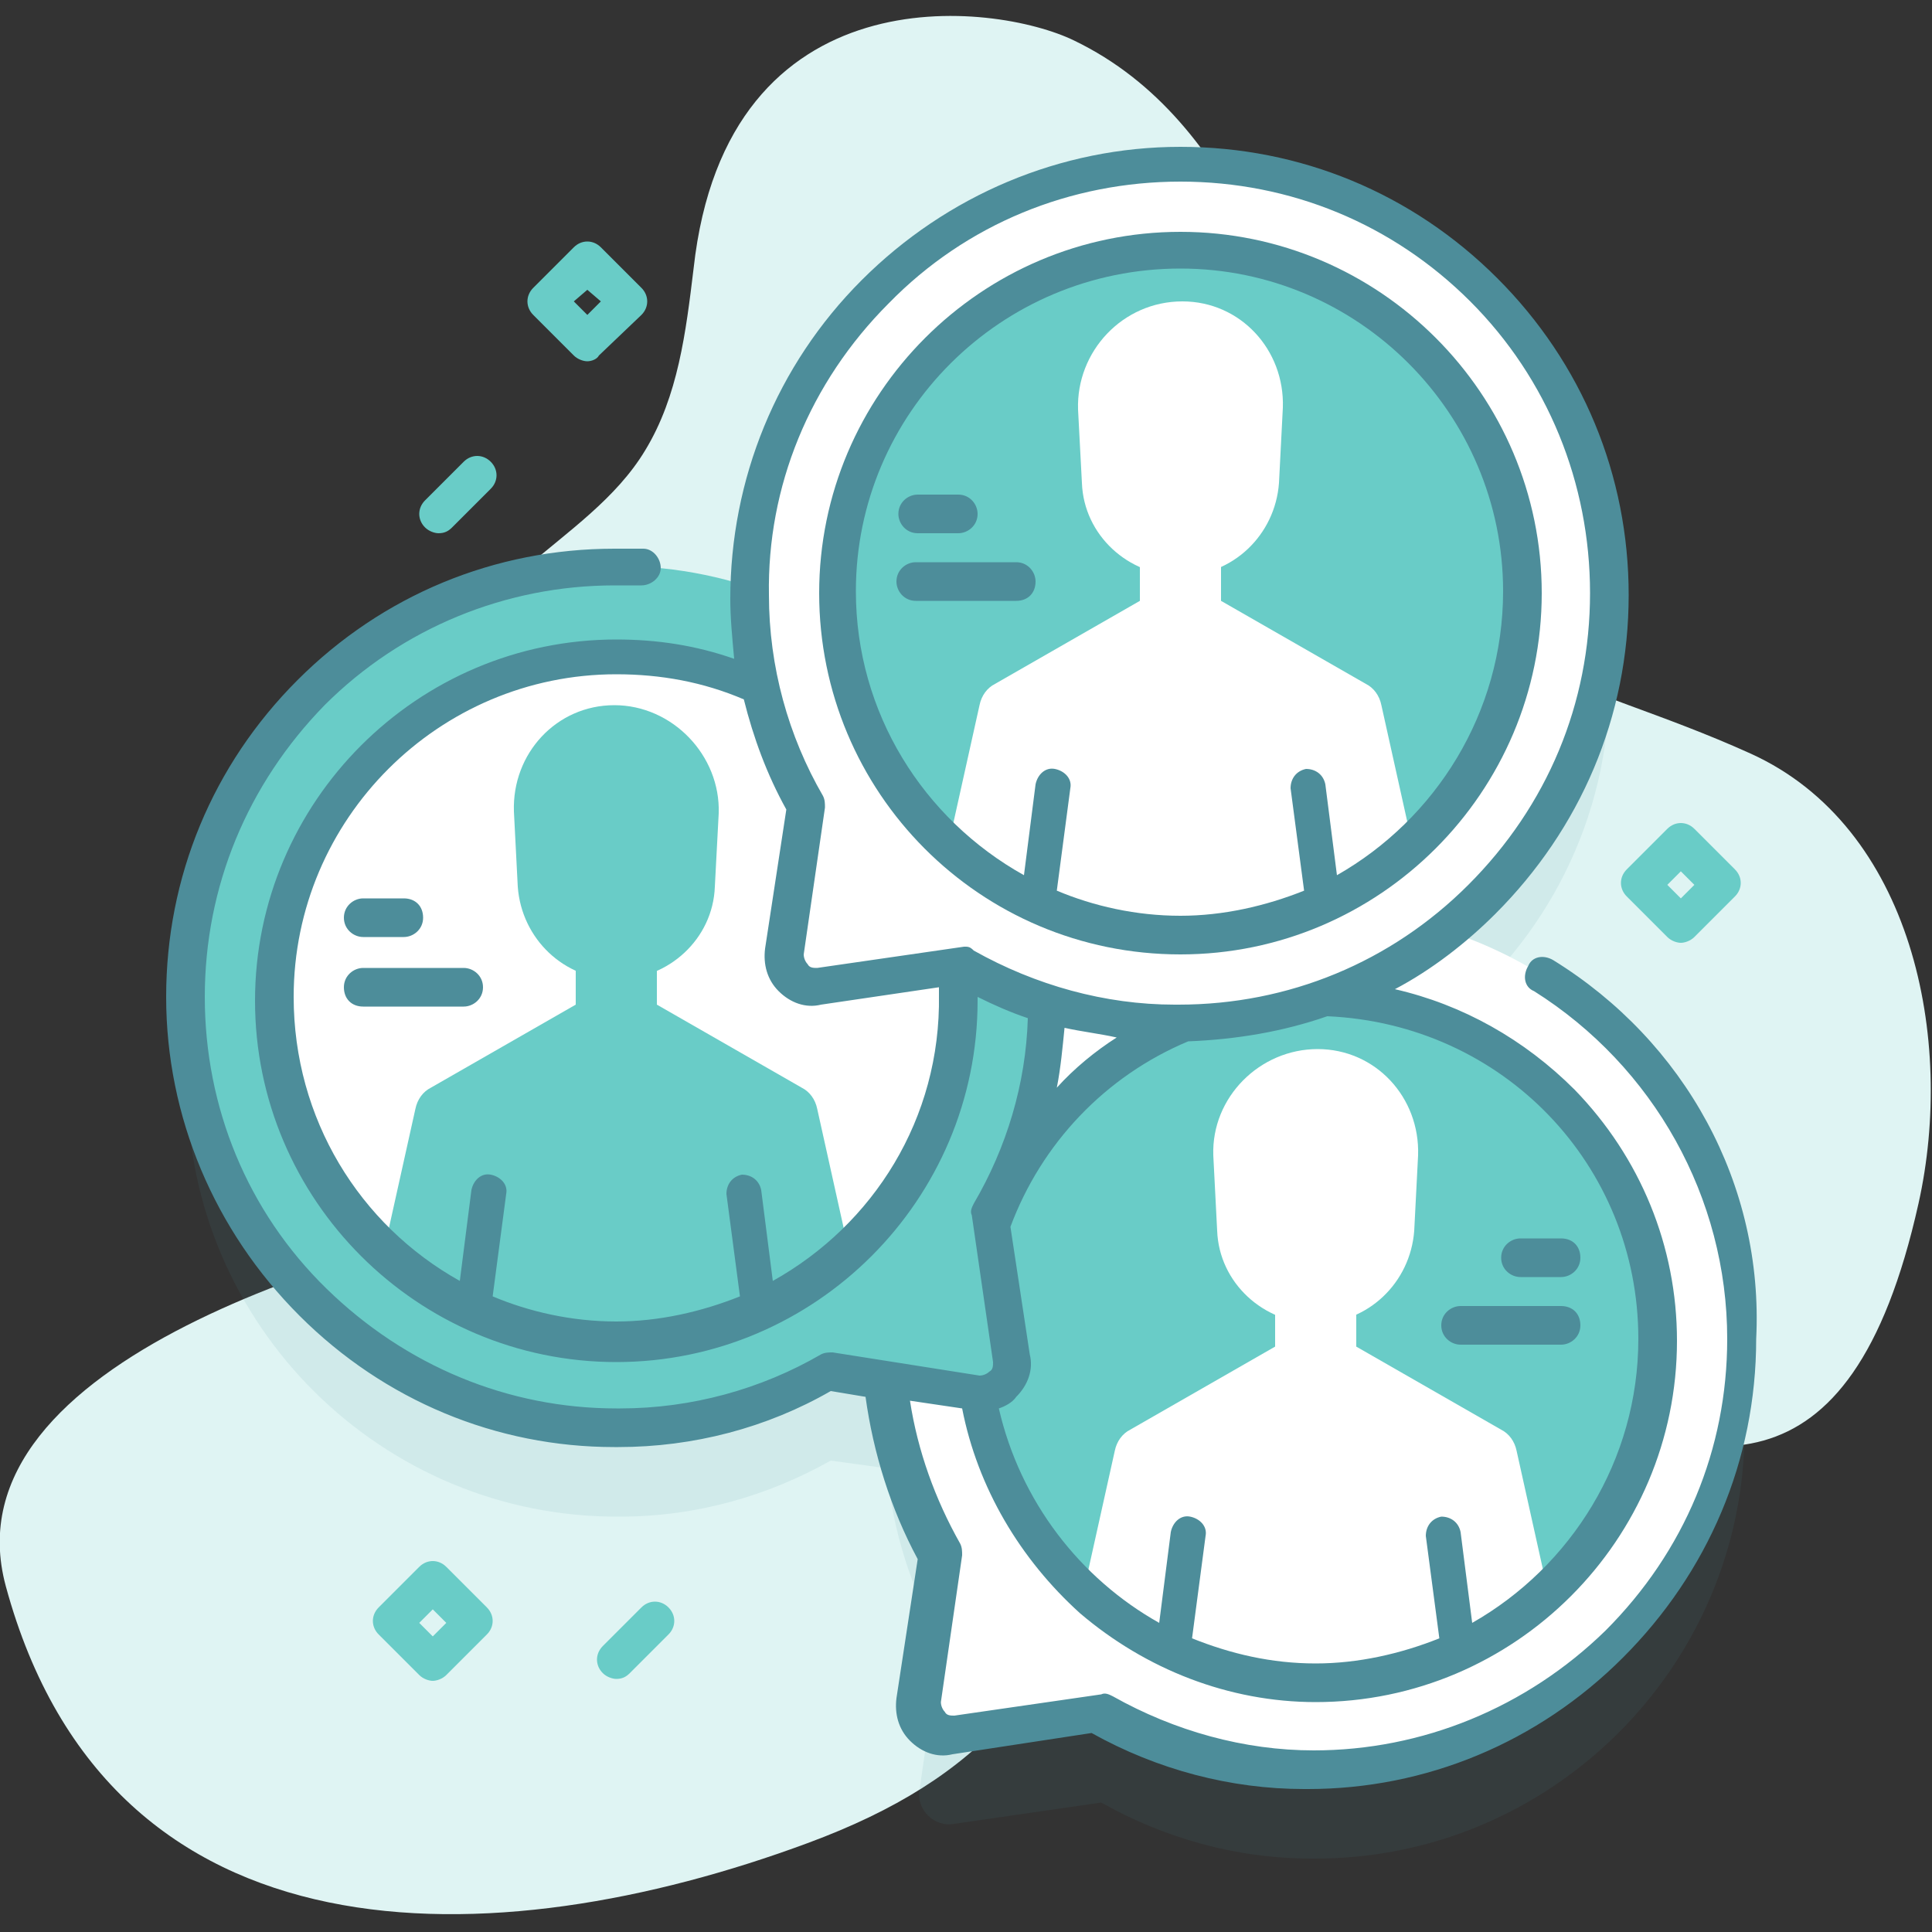 <?xml version="1.0" encoding="UTF-8"?> <!-- Generator: Adobe Illustrator 21.0.1, SVG Export Plug-In . SVG Version: 6.00 Build 0) --> <svg xmlns="http://www.w3.org/2000/svg" xmlns:xlink="http://www.w3.org/1999/xlink" id="Capa_1" x="0px" y="0px" viewBox="0 0 100 100" style="enable-background:new 0 0 100 100;" xml:space="preserve"><rect x="0" y="0" width="100" height="100" fill="#333333" stroke="none"/> <style type="text/css"> .st0{fill:#DFF4F3;} .st1{opacity:0.1;fill:#4D8D9A;} .st2{fill:#FFFFFF;} .st3{fill:#69CCC7;} .st4{fill:#4D8D9A;} </style> <g> <g> <path class="st0" d="M55.6,2.1c8.7,4.2,11,14.7,15,22.8c5.1,10.4,10.7,9.9,20,14.1c8.4,3.8,10.6,14.8,8.7,23.3 c-7.1,31.8-31.1-10-41.3,16.1c-3.4,8.8-7,13.6-16.2,17c-16.2,6-36.1,6.6-41.5-13.3C-2.9,70.3,19.2,64.4,28,62.7 c7.6-1.5,34-6.5,30.1-16.5c-1.8-4.5-23.4-0.3-29.5-3c-6.6-2.9-6.6-9.4-1.4-13.8c2.2-1.9,4.7-3.6,6.2-6.1c1.7-2.8,2.1-6.1,2.5-9.4 C37.6-1.6,51.5,0.1,55.6,2.1L55.6,2.1z"></path> </g> <g> <g> <path class="st1" d="M74.8,52.8c5.2-4.1,8.5-10.4,8.5-17.4c0-12.3-10-22.3-22.3-22.3c-12.2,0-22.1,9.9-22.2,22 C36.7,34.4,34.3,34,32,34C19.7,34,9.7,44,9.7,56.3s10.1,22.3,22.4,22.2c4,0,7.7-1.1,10.9-2.9l2.9,0.4c0.3,3.3,1.3,6.3,2.8,9 l-1.1,7.6c-0.2,1.1,0.8,2,1.8,1.8l7.6-1.1c3.2,1.8,6.9,2.9,10.9,2.9c12.3,0.1,22.4-9.9,22.4-22.2C90.3,64.1,83.8,55.7,74.8,52.8z "></path> <g> <g> <path class="st2" d="M68,47.1c-12.3,0-22.3,10.1-22.2,22.4c0,4,1.1,7.7,2.9,10.9L47.6,88c-0.2,1.1,0.8,2,1.8,1.8l7.6-1.1 c3.2,1.8,6.9,2.9,10.9,2.9c12.3,0.1,22.4-9.9,22.4-22.2C90.3,57,80.3,47.1,68,47.1z"></path> <circle class="st3" cx="68.1" cy="69.3" r="17.7"></circle> <g> <g> <g> <g> <path class="st2" d="M80.1,82.3c-3.2,2.9-7.4,4.7-12,4.7s-8.9-1.8-12-4.7l1.6-7.2c0.1-0.5,0.4-0.9,0.8-1.1l7.5-4.3v-2.6 h4.2v2.6l7.5,4.3c0.4,0.2,0.7,0.6,0.8,1.1L80.1,82.3z"></path> </g> </g> <g> <g> <path class="st2" d="M62.8,59.8l0.2,3.9c0.1,2.7,2.4,4.8,5.1,4.8s4.9-2.1,5.1-4.8l0.2-3.9c0.1-3-2.2-5.5-5.2-5.5 S62.7,56.8,62.8,59.8z"></path> </g> </g> </g> </g> </g> <g> <path class="st3" d="M32,29.3c12.3,0,22.3,10.1,22.2,22.4c0,4-1.1,7.7-2.9,10.9l1.1,7.6c0.2,1.1-0.8,2-1.8,1.8L43,70.9 c-3.2,1.8-6.9,2.9-10.9,2.9C19.8,73.9,9.7,63.9,9.7,51.6S19.7,29.3,32,29.3L32,29.3z"></path> <circle class="st2" cx="31.9" cy="51.6" r="17.7"></circle> <g> <g> <g> <g> <path class="st3" d="M19.9,64.6c3.2,2.9,7.4,4.7,12,4.7s8.9-1.8,12-4.7l-1.6-7.2c-0.1-0.5-0.4-0.9-0.8-1.1L34,52v-2.6h-4.2 V52l-7.5,4.3c-0.4,0.2-0.7,0.6-0.8,1.1L19.9,64.6z"></path> </g> </g> <g> <g> <path class="st3" d="M37.2,42.1L37,45.9c-0.1,2.7-2.4,4.8-5.1,4.8s-4.9-2.1-5.1-4.8L26.6,42c-0.1-3,2.2-5.5,5.2-5.5 S37.3,39.1,37.2,42.1L37.2,42.1z"></path> </g> </g> </g> </g> </g> <g> <path class="st2" d="M61,8.4c-12.3,0-22.3,10.1-22.2,22.4c0,4,1.1,7.7,2.9,10.9l-1.1,7.6c-0.2,1.1,0.8,2,1.8,1.8L50,50 c3.2,1.8,6.9,2.9,10.9,2.9C73.2,53,83.3,43,83.3,30.7S73.3,8.4,61,8.4z"></path> <circle class="st3" cx="61.1" cy="30.7" r="17.7"></circle> <g> <g> <g> <g> <path class="st2" d="M73.1,43.7c-3.2,2.9-7.4,4.7-12,4.7s-8.9-1.8-12-4.7l1.6-7.2c0.1-0.5,0.4-0.9,0.8-1.1l7.5-4.3v-2.6 h4.2v2.6l7.5,4.3c0.4,0.2,0.7,0.6,0.8,1.1L73.1,43.7z"></path> </g> </g> <g> <g> <path class="st2" d="M55.8,21.2L56,25c0.1,2.7,2.4,4.8,5.1,4.8c2.7,0,4.9-2.1,5.1-4.8l0.2-3.9c0.1-3-2.2-5.5-5.2-5.5 C58.1,15.6,55.7,18.2,55.8,21.2z"></path> </g> </g> </g> </g> </g> </g> <g> <path class="st4" d="M80.4,49.7c-0.5-0.3-1.1-0.2-1.3,0.3c-0.3,0.5-0.2,1.1,0.3,1.3c6.2,3.9,10,10.7,10,18 c0,5.7-2.2,11-6.3,15.1c-4.1,4-9.5,6.2-15.1,6.2c-3.6,0-7.2-1-10.4-2.8c-0.2-0.1-0.4-0.2-0.6-0.1l-7.6,1.1c-0.2,0-0.4,0-0.5-0.2 c-0.1-0.1-0.2-0.3-0.2-0.5l1.1-7.6c0-0.2,0-0.4-0.1-0.6c-1.3-2.3-2.2-4.8-2.6-7.4l2.7,0.4c0.8,4.1,3,7.8,6.1,10.6 c3.4,2.9,7.7,4.6,12.2,4.6c10.3,0,18.7-8.4,18.7-18.7c0-4.9-1.9-9.5-5.3-13c-2.6-2.6-5.8-4.4-9.3-5.2c1.9-1,3.7-2.4,5.2-3.9 c4.4-4.4,6.9-10.2,6.9-16.5c0-6.2-2.4-12-6.8-16.4S67.3,7.6,61.1,7.6l0,0c-6.2,0-12.1,2.5-16.5,6.9S37.8,24.8,37.8,31 c0,1,0.1,2,0.2,3.1c-2-0.7-4-1-6.1-1c-10.3,0-18.7,8.4-18.7,18.7s8.4,18.7,18.7,18.7s18.7-8.4,18.7-18.7c0-0.1,0-0.1,0-0.2 c0.8,0.4,1.7,0.8,2.6,1.1c-0.1,3.4-1.1,6.7-2.8,9.6c-0.1,0.2-0.2,0.4-0.1,0.6l1.1,7.6c0,0.2,0,0.4-0.2,0.5 c-0.1,0.1-0.3,0.2-0.5,0.2L43.1,70c-0.2,0-0.4,0-0.6,0.1c-3.1,1.8-6.7,2.8-10.4,2.8c-0.1,0-0.1,0-0.2,0c-5.6,0-10.9-2.2-15-6.2 s-6.3-9.4-6.3-15.1s2.2-11,6.2-15.1c4-4,9.4-6.2,15-6.2l0,0c0.4,0,0.9,0,1.4,0s1-0.4,1-0.9s-0.4-1-0.9-1s-1,0-1.5,0l0,0 c-6.2,0-12,2.4-16.4,6.8S8.6,45.4,8.6,51.6s2.5,12.1,6.9,16.5s10.2,6.8,16.3,6.8c0.1,0,0.1,0,0.2,0c3.9,0,7.7-1,11-2.9l1.8,0.3 c0.4,2.9,1.3,5.8,2.7,8.4l-1.1,7.2c-0.1,0.8,0.1,1.6,0.7,2.2c0.6,0.6,1.4,0.9,2.2,0.7l7.2-1.1c3.4,1.9,7.2,2.9,11,2.9 c0.1,0,0.1,0,0.2,0c6.1,0,11.9-2.4,16.3-6.8s6.9-10.2,6.9-16.5C91.3,61.3,87.2,53.9,80.4,49.7L80.4,49.7z M84.8,69.3 c0,6.3-3.5,11.8-8.6,14.7l-0.6-4.7c-0.1-0.5-0.5-0.8-1-0.8c-0.5,0.1-0.8,0.5-0.8,1l0.7,5.3c-2,0.8-4.2,1.3-6.4,1.3 c-2.3,0-4.4-0.5-6.4-1.3l0.7-5.3c0.1-0.5-0.3-0.9-0.8-1s-0.9,0.3-1,0.8L60,84c-4.1-2.3-7.2-6.3-8.3-11.1 c0.3-0.1,0.7-0.3,0.9-0.6c0.6-0.6,0.9-1.4,0.7-2.2l-1-6.6c1.6-4.3,4.9-7.8,9.2-9.6c2.5-0.1,4.9-0.5,7.2-1.3 C77.8,53,84.8,60.3,84.8,69.3L84.8,69.3z M46,15.7c4-4.1,9.4-6.3,15.1-6.3l0,0c5.7,0,11,2.2,15,6.2s6.2,9.4,6.2,15.1 s-2.2,11-6.3,15.1c-4,4-9.3,6.2-15,6.2c-0.1,0-0.1,0-0.2,0c-3.6,0-7.2-1-10.4-2.8C50.3,49.1,50.2,49,50,49h-0.1l-7.6,1.1 c-0.2,0-0.4,0-0.5-0.2c-0.1-0.1-0.2-0.3-0.2-0.5l1.1-7.6c0-0.2,0-0.4-0.1-0.6c-1.8-3.1-2.8-6.7-2.8-10.4 C39.7,25.2,41.9,19.8,46,15.7L46,15.7z M40,66.3l-0.6-4.7c-0.1-0.5-0.5-0.8-1-0.8c-0.5,0.1-0.8,0.5-0.8,1l0.7,5.3 c-2,0.8-4.2,1.3-6.4,1.3c-2.3,0-4.5-0.5-6.4-1.3l0.7-5.3c0.1-0.5-0.3-0.9-0.8-1s-0.9,0.3-1,0.8l-0.6,4.7 c-5.2-2.9-8.6-8.4-8.6-14.7c0-9.2,7.5-16.7,16.7-16.7c2.3,0,4.5,0.4,6.6,1.3c0.5,2,1.2,3.9,2.2,5.7l-1.1,7.2 c-0.1,0.8,0.1,1.6,0.7,2.2c0.6,0.6,1.4,0.9,2.2,0.7l6.1-0.9c0,0.1,0,0.3,0,0.4C48.7,57.9,45.2,63.4,40,66.3L40,66.3z M57.8,53.7 c-1.1,0.7-2.2,1.6-3.1,2.6c0.2-1,0.3-2.1,0.4-3.1C56,53.4,56.9,53.5,57.8,53.7z"></path> <path class="st4" d="M61.1,49.4c10.3,0,18.7-8.4,18.7-18.7S71.4,12,61.1,12s-18.7,8.4-18.7,18.7S50.7,49.4,61.1,49.4z M61.1,13.9c9.2,0,16.7,7.5,16.7,16.7c0,6.3-3.5,11.8-8.6,14.7l-0.6-4.7c-0.1-0.5-0.5-0.8-1-0.8c-0.5,0.1-0.8,0.5-0.8,1l0.7,5.3 c-2,0.8-4.2,1.3-6.4,1.3c-2.3,0-4.5-0.5-6.4-1.3l0.7-5.3c0.1-0.5-0.3-0.9-0.8-1s-0.9,0.3-1,0.8L53,45.3 c-5.2-2.9-8.7-8.4-8.7-14.7C44.3,21.4,51.8,13.9,61.1,13.9L61.1,13.9z"></path> <path class="st4" d="M75.6,69.6h5.2c0.5,0,1-0.4,1-1s-0.4-1-1-1h-5.2c-0.5,0-1,0.4-1,1S75.1,69.6,75.6,69.6z"></path> <path class="st4" d="M78.7,66.1h2.1c0.5,0,1-0.4,1-1s-0.4-1-1-1h-2.1c-0.5,0-1,0.4-1,1S78.2,66.1,78.7,66.1z"></path> <path class="st4" d="M53.6,30.1c0-0.5-0.4-1-1-1h-5.2c-0.5,0-1,0.4-1,1c0,0.5,0.4,1,1,1h5.2C53.2,31.1,53.6,30.7,53.6,30.1z"></path> <path class="st4" d="M47.5,27.6h2.1c0.5,0,1-0.4,1-1c0-0.5-0.4-1-1-1h-2.1c-0.5,0-1,0.4-1,1C46.5,27.1,46.9,27.6,47.5,27.6 L47.5,27.6z"></path> <path class="st4" d="M24,50.1h-5.2c-0.5,0-1,0.4-1,1s0.4,1,1,1H24c0.5,0,1-0.4,1-1S24.5,50.1,24,50.1z"></path> <path class="st4" d="M18.8,48.5h2.1c0.5,0,1-0.4,1-1s-0.4-1-1-1h-2.1c-0.5,0-1,0.4-1,1S18.3,48.5,18.8,48.5z"></path> </g> </g> <g> <path class="st3" d="M30.4,18.7c-0.2,0-0.5-0.1-0.7-0.3l-2.1-2.1c-0.4-0.4-0.4-1,0-1.4l2.1-2.1c0.4-0.4,1-0.4,1.4,0l2.1,2.1 c0.4,0.4,0.4,1,0,1.4L31,18.4C30.9,18.6,30.6,18.7,30.4,18.7z M29.7,15.6l0.7,0.7l0.7-0.7L30.4,15L29.7,15.6z"></path> </g> <g> <path class="st3" d="M87,48.8c-0.2,0-0.5-0.1-0.7-0.3l-2.1-2.1c-0.4-0.4-0.4-1,0-1.4l2.1-2.1c0.4-0.4,1-0.4,1.4,0l2.1,2.1 c0.4,0.4,0.4,1,0,1.4l-2.1,2.1C87.5,48.7,87.2,48.8,87,48.8z M86.3,45.8l0.7,0.7l0.7-0.7L87,45.1L86.3,45.8z"></path> </g> <g> <path class="st3" d="M22.4,87c-0.2,0-0.5-0.1-0.7-0.3l-2.1-2.1c-0.4-0.4-0.4-1,0-1.4l2.1-2.1c0.4-0.4,1-0.4,1.4,0l2.1,2.1 c0.4,0.4,0.4,1,0,1.4l-2.1,2.1C22.9,86.9,22.6,87,22.4,87z M21.7,84l0.7,0.7l0.7-0.7l-0.7-0.7L21.7,84z"></path> </g> <g> <path class="st3" d="M22.7,27.6c-0.2,0-0.5-0.1-0.7-0.3c-0.4-0.4-0.4-1,0-1.4l2-2c0.4-0.4,1-0.4,1.4,0s0.4,1,0,1.4l-2,2 C23.2,27.5,23,27.6,22.7,27.6z"></path> </g> <g> <path class="st3" d="M31.9,86.9c-0.2,0-0.5-0.1-0.7-0.3c-0.4-0.4-0.4-1,0-1.4l2-2c0.4-0.4,1-0.4,1.4,0s0.4,1,0,1.4l-2,2 C32.4,86.8,32.2,86.9,31.9,86.9z"></path> </g> </g> </g> </svg> 